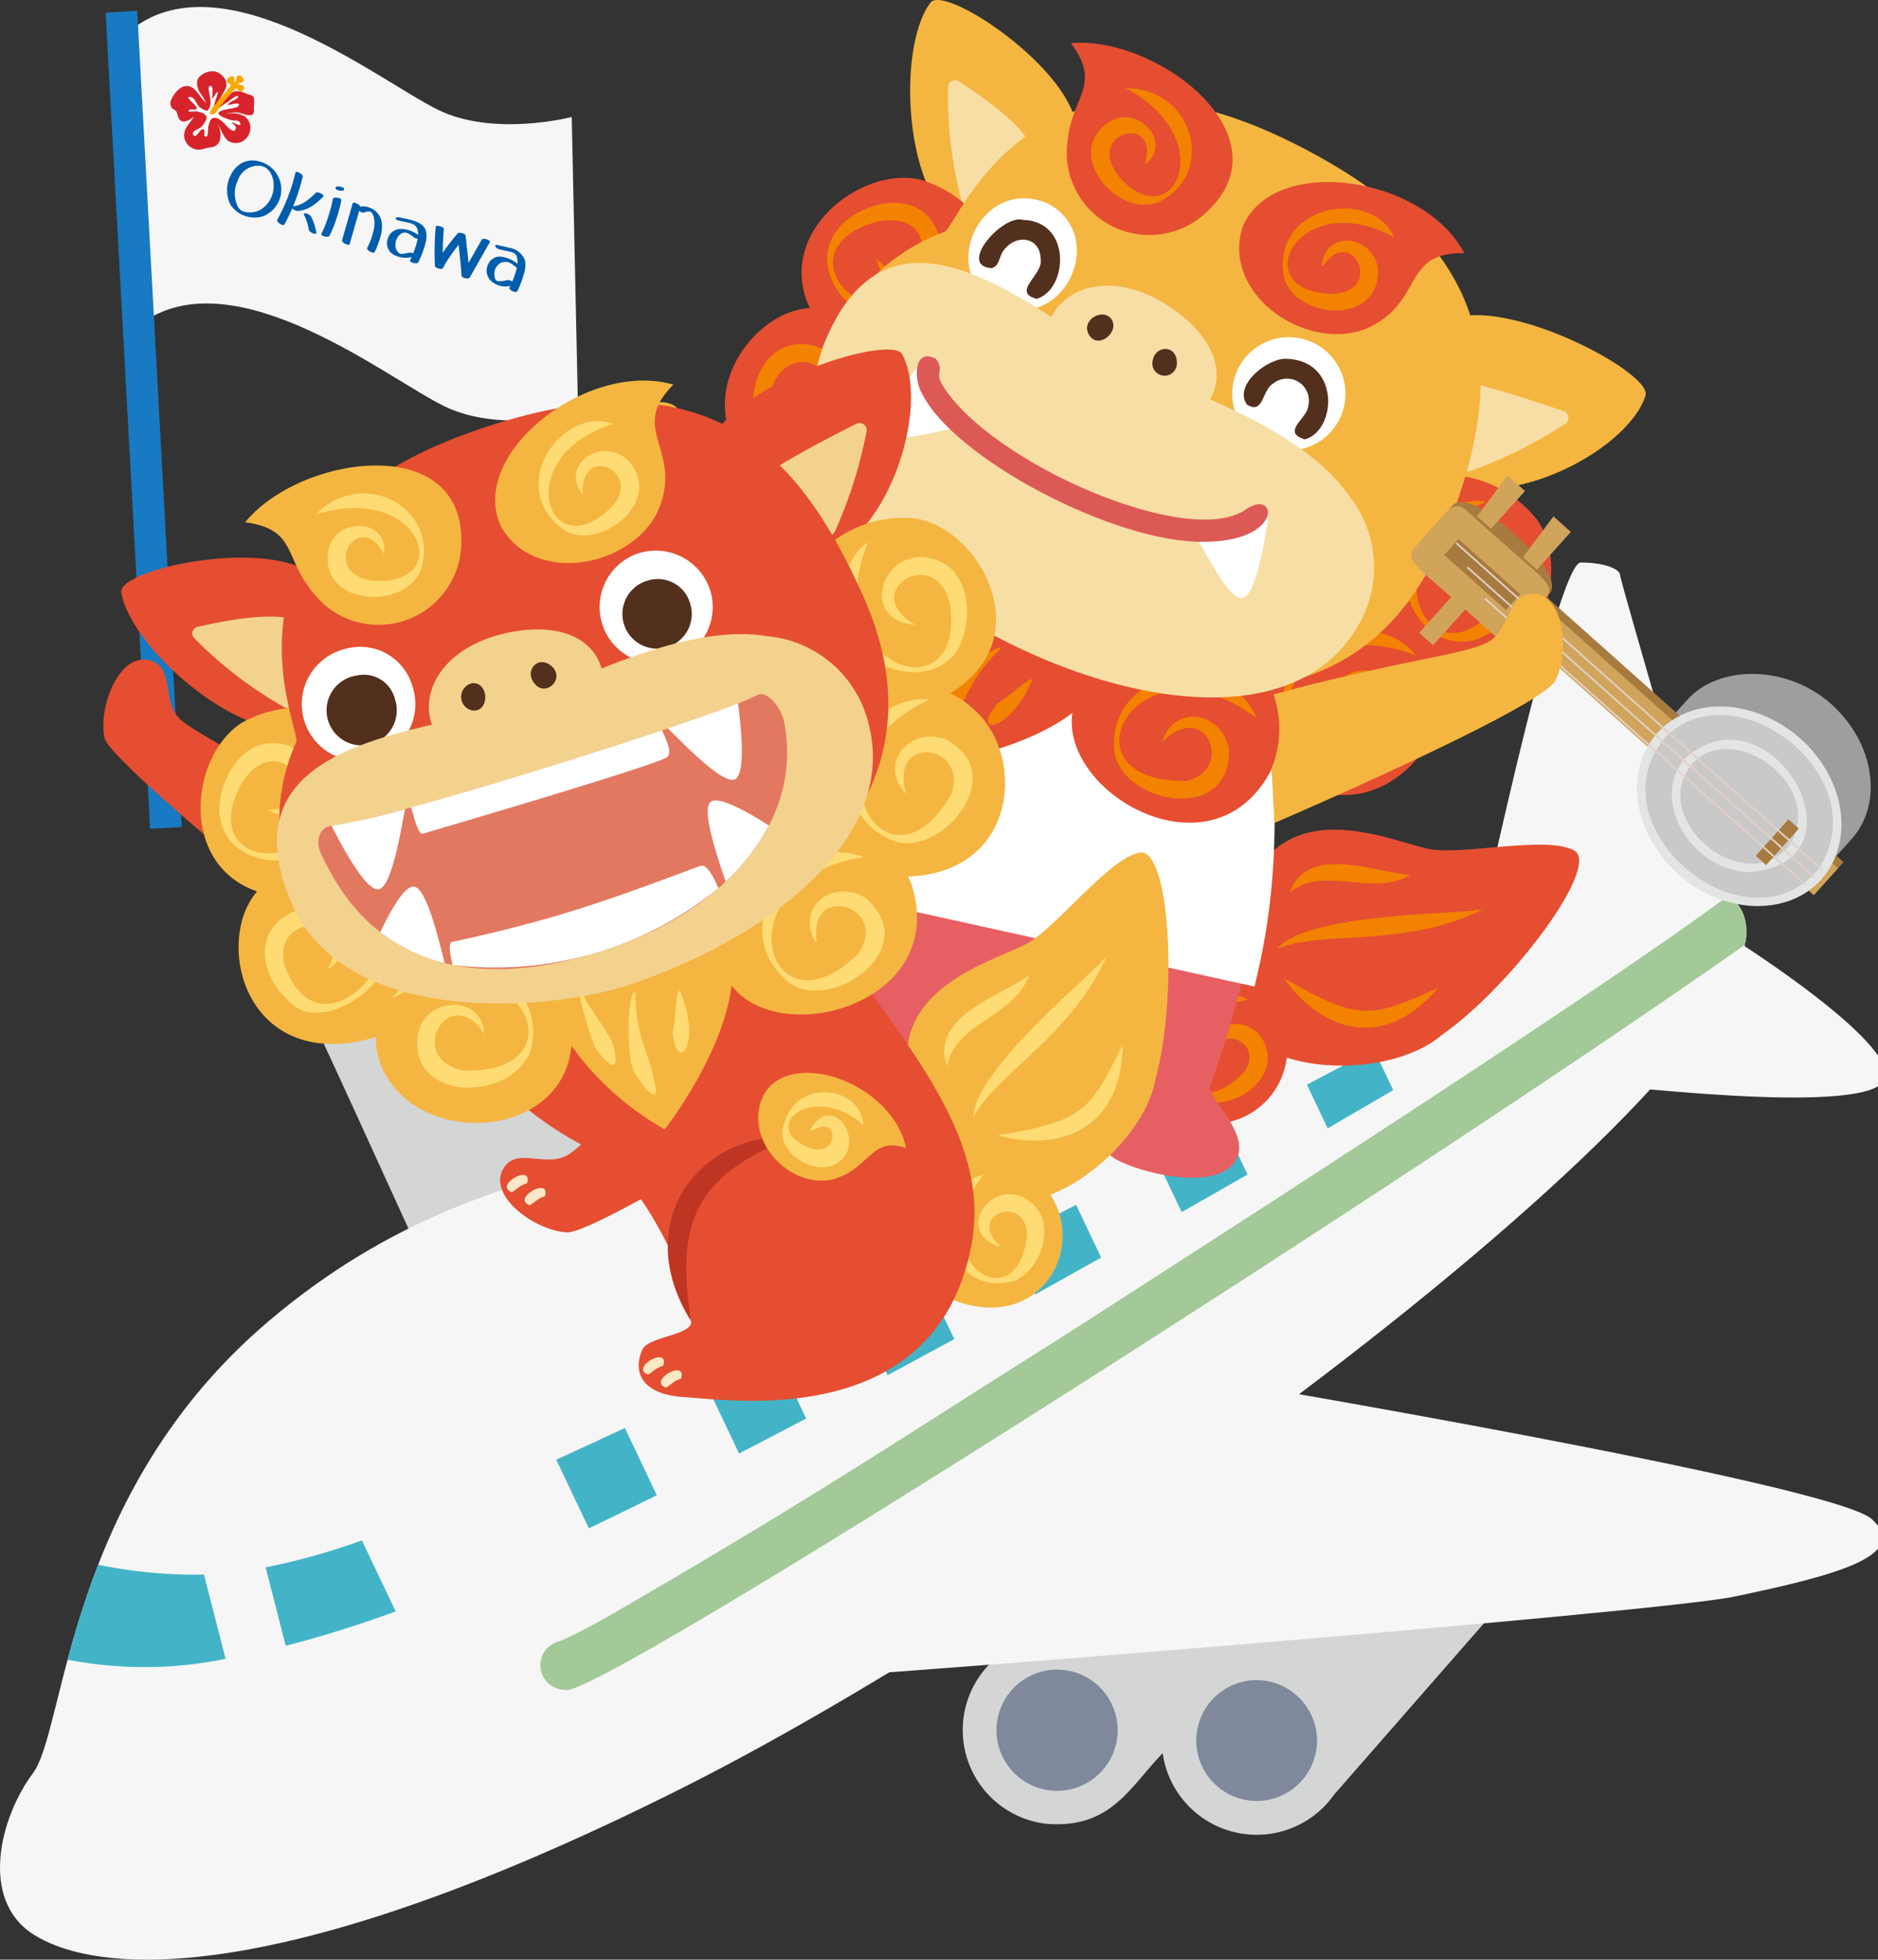 <svg id="装飾_飛行機" xmlns="http://www.w3.org/2000/svg" xmlns:xlink="http://www.w3.org/1999/xlink" width="93" height="97" viewBox="0 0 93 97">
  <rect x="0" y="0" width="93" height="97" fill="#333333" stroke="none"/>
  <defs>
    <clipPath id="clip-path">
      <rect id="長方形_6" data-name="長方形 6" width="93" height="97" transform="translate(0 0.001)" fill="none"/>
    </clipPath>
  </defs>
  <g id="グループ_6" data-name="グループ 6" transform="translate(0 -0.001)" clip-path="url(#clip-path)">
    <path id="パス_196" data-name="パス 196" d="M387.821,1277.078c-1.462-1.668-12.952-27.752-14.453-30.525-2-3.693-3.009-6.883-.842-6.756s21.973,15.823,21.973,15.823Z" transform="translate(-358.606 -1197.527)" fill="#d4d5d5"/>
    <path id="パス_197" data-name="パス 197" d="M1405.409,2125.419l-7.844,8.523a4.672,4.672,0,0,0-.164,9.291c3.211.281,4.135-1.764,5.8-3.49a4.7,4.7,0,0,0,7.833,2.8,4.944,4.944,0,0,0,.658-.751l9.5-10.855Z" transform="translate(-1345.625 -2052.961)" fill="#d4d5d5"/>
    <path id="パス_198" data-name="パス 198" d="M1448.209,2427.242a3,3,0,1,1-3-2.99,3,3,0,0,1,3,2.99m6.874-2.47a2.99,2.99,0,1,0,3,2.99,3,3,0,0,0-3-2.99" transform="translate(-1392.862 -2341.607)" fill="#7f899b"/>
    <path id="パス_199" data-name="パス 199" d="M2260.052,1361.96s8.865,5.576,7.451,7.161-13.35.15-15.825-.115,8.375-7.047,8.375-7.047" transform="translate(-2174.28 -1315.529)" fill="#f6f6f6"/>
    <path id="パス_200" data-name="パス 200" d="M85.914,1288.485c-2.708-2.805-15.888,3.512-31.735,8.128-16.579,4.829-28.971,2.574-40.877,12.675-10.056,8.531-10.024,20.168-11.67,22.373s-2.648,6.253,0,7.968,11.008,3.368,32.087-7.2,57.734-38.2,52.194-43.94" transform="translate(0 -1243.89)" fill="#f6f6f6"/>
    <path id="パス_201" data-name="パス 201" d="M125.429,1542.357l1.581,3.327q-1.72.854-3.365,1.64l-1.616-3.4c1.1-.5,2.237-1.022,3.4-1.566m-20.842,7.257a23.926,23.926,0,0,1-5.24-.488,45.166,45.166,0,0,0-1.515,4.7,19.928,19.928,0,0,0,7.824-.043Zm44.43-15.688-1.242-2.614q-1.631.837-3.335,1.7l1.3,2.737q1.672-.928,3.276-1.828m-36.609,14a33.04,33.04,0,0,1-4.768,1.335l.995,3.881c1.995-.507,3.873-1.126,5.446-1.7Zm22-6.033-1.484-3.123q-1.7.829-3.369,1.632l1.53,3.221q1.649-.849,3.322-1.73m24.8-16.525,1.026,2.16c1.292-.749,2.389-1.389,3.246-1.89l-.961-2.023c-.886.471-2,1.064-3.312,1.753m-20.763,14.378q1.657-.891,3.3-1.787l-1.369-2.882q-1.664.837-3.349,1.674Zm16.717-12.256c-1.05.548-2.161,1.126-3.323,1.729l1.167,2.457c1.141-.649,2.232-1.271,3.26-1.861Z" transform="translate(-94.485 -1471.673)" fill="#43b4c7"/>
    <path id="パス_202" data-name="パス 202" d="M840.9,1300.467c-5.638,4.211-22.008,14.8-33.445,22.131-7.3,4.578-11.736,7.606-22.216,13.653-1.059.585-1.652.877-1.986,1.022a3.071,3.071,0,0,1-.291.113,1.372,1.372,0,0,0-.646.433,1.222,1.222,0,0,0,.969,1.96c1.141.781,43.4-26.263,58.427-36.878a2.306,2.306,0,0,0-.49-2.173,1.762,1.762,0,0,0-.322-.261" transform="translate(-755.309 -1256.133)" fill="#a2c997"/>
    <path id="パス_203" data-name="パス 203" d="M1076.249,2016.052c2.777,0,45.2-3.4,49.053-4.208,5.131-1.069,8.73-2.056,6.828-3.829s-33-6.988-33-6.988Z" transform="translate(-1039.425 -1932.811)" fill="#f6f6f6"/>
    <path id="パス_204" data-name="パス 204" d="M2127.683,837.031s4.244-20.26,5.481-20.26,1.945.352,1.945.617,4.469,15.534,4.469,15.534Z" transform="translate(-2054.883 -788.926)" fill="#f6f6f6"/>
    <path id="パス_205" data-name="パス 205" d="M906.523,586.924c1.11.866,5.848,2.573,11.648,5.623l-2.774,6.967s-12.236-10.013-12.628-11.526.481-4.145,1.922-3.966.723,2.035,1.833,2.9" transform="translate(-871.788 -564.105)" fill="#f4b641"/>
    <path id="パス_206" data-name="パス 206" d="M1669.718,1205.674c-1.37-.75-5.607.27-7.221-.077-2.355-.505-8.825-3.662-9.752,5.3-.1.31-4.581,5.42-4.581,5.42,2.038,4.609,6.9,3.077,7.329-.385,2.521.809,5.974.35,7.687-1.127,3.416-2.382,7.908-8.379,6.538-9.129" transform="translate(-1591.771 -1163.58)" fill="#e54e31"/>
    <path id="パス_207" data-name="パス 207" d="M1702.463,1256.126c.867-2.48,4.331-.979,5.984-.888-1.868,1.131-4.356-.528-5.984.888m9.626.794c-.664.281-8.649.117-10.247,1.972,2.263-.94,6.339-.005,10.247-1.972m-2.268,3.912c-3.313,1.474-3.85,1.7-7.63-.478,1.911,2.708,5.01,3.584,7.63.478m-11.891,5.481c1.413.744,3.9-.74,3.389-2.465-.515-2.044-3.729-1.351-2.671.678.066.154.121.062.125.042-.283-2.053,2.466-1.251,1.5.358-3.165,3.454-5.169-2.311.141-3.527-2.591-1.2-5.475,2.975-2.48,4.915" transform="translate(-1638.604 -1211.931)" fill="#f38200"/>
    <path id="パス_208" data-name="パス 208" d="M1168.17,771.3c-6.838,3.512-6.213,26.052-6.74,27.487-.265.759-1.749,1.486-.745,2.474s5.241-.094,5.9-.732c1.441-1.452,1.552-4.862,4.384-4.391,4.349.723,3.26,4.7,4.665,6.058.677.68,5.718,2.153,6.339-.089.258-1.069-1.033-2.329-1.351-3.013-.088-.284-.131-.07.053-.627,3.541-10.01,2.566-16.128,2.818-21.538L1168.17,771.3" transform="translate(-1120.639 -745.004)" fill="#e65f63"/>
    <path id="パス_209" data-name="パス 209" d="M1222.3,776.925l-15.323-5.628c-4.007,2.178-5.973,10.634-6.455,17.9l21.045,4.641c1.836-7.337.532-12.428.734-16.909" transform="translate(-1159.444 -745.003)" fill="#fff"/>
    <path id="パス_210" data-name="パス 210" d="M1318.239.127c-1.752,2.274-1.358,10.5,2.238,11.619l4.981-4.853c.527-3.008-6.474-7.733-7.219-6.766" transform="translate(-1272.159 0.001)" fill="#f4b641"/>
    <path id="パス_211" data-name="パス 211" d="M1372.357,116.776a.334.334,0,0,1,.514-.279c1.248.8,4.326,2.914,3.538,3.969-.858,1.207-3.076,2.872-3.41,1.874a19.932,19.932,0,0,1-.643-5.565" transform="translate(-1325.401 -112.474)" fill="#f7dea4"/>
    <path id="パス_212" data-name="パス 212" d="M2085.9,461.592c-.884,2.851-7.488,6.146-10.479,3.854l.142-7.178c2.2-2.288,10.712,2.113,10.337,3.325" transform="translate(-2004.412 -442.018)" fill="#f4b641"/>
    <path id="パス_213" data-name="パス 213" d="M2051.292,547.8a.351.351,0,0,0-.073-.629c-1.67-.581-5.953-2-7.116-1.722-1.444.346,1.505,4.992,2.514,4.681a22.38,22.38,0,0,0,4.676-2.33" transform="translate(-1973.786 -526.817)" fill="#f7dea4"/>
    <path id="パス_214" data-name="パス 214" d="M1089.227,275.2a5.843,5.843,0,0,0-4.833-2.175l-21.809-10.956a5.821,5.821,0,0,0-3.834-3.65c-2.971-.715-7.249,2.64-5.5,6.346a3.822,3.822,0,0,0-1.536.462c-2.756,1.511-4.418,5.994.356,8.72l.072.039a4.838,4.838,0,0,0-.784,1.082c-1.9,4.128,3.551,9.146,7.229,6.148a14.361,14.361,0,0,0,.232,6.187s4.657-.486,7.438-2.593c-.595,4,6.955,8.322,9.829,2.851.053-.119.1-.238.142-.357,3.706,3.537,7.781.412,8.189-2.656a4.886,4.886,0,0,0-.2-2.17,6.235,6.235,0,0,0,1.007.172c4.228.375,5.812-4.94,4.01-7.451" transform="translate(-1013.15 -249.519)" fill="#e54e31"/>
    <path id="パス_215" data-name="パス 215" d="M1092.46,307.884c4.38-.492,6.24,4.785,2.921,6.7-2.607,1.163-6.169-2.68-3.244-4.607,1.54-.921,3.577.952,2.216,2.394.682-3.083-3.634-1.966-2.032.53,4.145,4.516,6.989-2.969.139-5.013m1.422-2.18c-1.019,1.262-5.843,1.087-3.962-2.793,1.509-2.321,4.36.877,1.333,1.679,2.1.555,2.777-2.505.714-3.263-1.7-.554-3.034.686-3.166,2.551-.833,4.027,9.881,4.445,5.6-3-.395-.1,1.226,2.826-.521,4.829m1.126-10.586c3.539-.634,2.177,4.34-.081,1.858.388,2.356,4.135.9,2.909-1.556-.8-1.554-2.559-1.435-3.9-.708-4.4,2.585,2.149,8.841,5.609,3.3-5.176,4.047-9.642-1.6-4.539-2.895m3.3,23.6c-.272.279-.639,2.617.1,1.463,1.048-1.327.831-2.093,2.653-3.922-.18-.329-2.358,1.664-2.754,2.459m2.619.244c-1.426,1.625.575,1.537,1.7-1.149-.044-.246-1.238.919-1.7,1.149m-3.219-2.254c-.242,1.156-.124,2.012.745.519.342-.939.4-1.98.77-2.864-.135-.361-1.3,1.886-1.516,2.345m8.994,4.725c.443,2.509,5.727,3.535,5.667-.135-.294-1.932-2.75-2.319-3.3-.416,2.133-2.165,3.643,1.384,1.167,1.942-6.484.044-2.391-7.552,3.5-3.118-1.306-3.278-7.462-2.667-7.039,1.727m8.657-1.2c1.139,2.284,6.494,1.782,5.4-1.721-.828-1.771-3.294-1.452-3.284.527,1.466-2.725,3.947.414,1.573,1.581-6.156,1.67-4.227-6.6,2.576-4.02-2.181-2.78-7.915-.461-6.265,3.633m5.734-7.563c-.029,2.144,2.074,4.161,4.17,2.837,1.4-.79,2.414-2.563,1.289-3.95-1.4-1.818-4.441-.063-2.809,1.9.147.189.151.007.1-.074-.993-2.963,3.905-2,1.727.889-3.509,4.005-6.476-2.916-.451-5.265-1.783-.434-4.121,1.676-4.021,3.665" transform="translate(-1051.502 -284.167)" fill="#f38200"/>
    <path id="パス_216" data-name="パス 216" d="M1221.689,167.771c2.759-6.941,3.648-13.965-7.84-19.54-12.713-6.17-16.312,4.36-16.953,4.562a9.665,9.665,0,0,0-5.519,5.155c-2.4,4.827,4.506,12.147,8.462,14.239,10.513,5.436,18.529,3.942,21.85-4.416" transform="translate(-1150.135 -141.307)" fill="#f4b641"/>
    <path id="パス_217" data-name="パス 217" d="M1405.542,288.259c-3.282-1.5-5.6,3.263-2.618,4.957,3.282,1.5,5.6-3.262,2.618-4.957m13.183,6.911a2.8,2.8,0,1,0-2.618,4.958,2.8,2.8,0,1,0,2.618-4.958" transform="translate(-1353.591 -278.154)" fill="#fff"/>
    <path id="パス_218" data-name="パス 218" d="M1419.7,322.562c-1.267-.344.338-1.186.2-1.956,0-1.058-1.119-1.274-1.746-.545-.337.314-.236.858-.681.982-1.718-.11.557-2.685,1.549-2.388,2.436.066,2.227,3.452.681,3.907m12.476,2.98c-.858-.171-2.794,1.249-2.056,2.259.821.5.734-.71,1.275-1.034a1.088,1.088,0,0,1,1.754,1.1c-.029.6-1.37,1.289-.169,1.653,1.575-.446,1.745-3.821-.8-3.982" transform="translate(-1368.366 -307.769)" fill="#532f1e"/>
    <path id="パス_219" data-name="パス 219" d="M1550.824,70.491a4.1,4.1,0,0,1-6.848-2.744c-.079-3.045,1.912-3.379.2-5.689,4.319-.371,10.87,4.674,6.644,8.433m1.842.724c-1,3.305,3.191,6.169,6.163,4.969,2.882-1.3,1.683-3.773,4.834-3.731-2.044-3.879-9.55-4.92-11-1.239" transform="translate(-1491.146 -59.923)" fill="#e54e31"/>
    <path id="パス_220" data-name="パス 220" d="M1580.834,128.064c3.385-.025,4.569,4.3,1.561,5.673-2.06.685-4.576-2.418-2.481-3.926,1.434-1.087,3.364.942,1.869,2.037.814-2.531-2.936-1.671-1.351.5,2.711,3.25,5.207-1.748.4-4.287m7.845,9.367c.468,1.919,4.409,2.478,4.659-.107.134-1.742-2.415-2.5-2.774-.593-.054.167.047.129.066.117,1.4-2.074,3.084,1.307.436,1.4-4.361-.1-1.689-5.386,3.083-2.8-1.14-2.506-6.112-1.639-5.469,1.984" transform="translate(-1525.096 -123.698)" fill="#f38200"/>
    <path id="パス_221" data-name="パス 221" d="M1193.89,386.517c-4.125-2.3-11.107-8.92-14.462-.87-2.579,6.189,4.99,12.777,8.662,14.719,6.6,3.412,14.605,4.512,17.652-.509a5.675,5.675,0,0,0-.389-6.583c-2.548-3.675-9.217-5.5-11.463-6.756" transform="translate(-1138.566 -368.755)" fill="#f7dea4"/>
    <path id="パス_222" data-name="パス 222" d="M1520.252,415.5c2.624,1.466,3.677,3.66,2.289,5.327-1.406,1.7-3.882.385-5.13-.252s-3.144-2.179-2.577-3.884c.554-1.681,2.771-2.613,5.418-1.192" transform="translate(-1462.904 -400.661)" fill="#f7dea4"/>
    <path id="パス_223" data-name="パス 223" d="M1573.459,457.761c-.448-.673.489-1.322,1-.91.628.6-.505,1.647-1,.91m4.326,1.448c.083-1.067-1.223-1.017-1.21-.015a.608.608,0,0,0,1.21.015" transform="translate(-1519.508 -441.152)" fill="#532f1e"/>
    <path id="パス_224" data-name="パス 224" d="M1289.892,532.828c-.879,4.873-1.443,3.922-3.654-.063-.372-.444,1.095-.349,3.586-.732.319.03.083.5.067.794m-17.465-7.88c-3.094,3.856-2.011,3.656,2.458,2.693.58-.013-.457-1.051-1.807-3.172-.226-.222-.437.267-.651.479" transform="translate(-1227.19 -506.534)" fill="#fff"/>
    <path id="パス_225" data-name="パス 225" d="M1341.152,526.57c-4.4.057-12.394-4.141-13.953-7.374-.365-.593-.429-2.257.692-1.691.491.606-.092.634.36,1.341,2.35,3.815,12.3,8.181,15.071,6.077,1.512-.958,1.783,1.655-2.17,1.647" transform="translate(-1281.559 -499.751)" fill="#dd5956"/>
    <path id="パス_226" data-name="パス 226" d="M2394.36,979.8l-1.691,1.881c1.587-1.765,4.981-1.728,7.135.194s2.59,4.935,1,6.7l1.691-1.881c1.587-1.765,1.139-4.766-1.014-6.688s-5.537-1.971-7.123-.206" transform="translate(-2310.803 -945.16)" fill="#9e9e9f"/>
    <path id="パス_227" data-name="パス 227" d="M2079.211,746.747,2064.5,733.622l.146-.162s.835-.667-1.778-3-3.056-1.316-3.056-1.316l-1.472,1.638,19.4,17.6Z" transform="translate(-1987.916 -704.075)" fill="#a77b3f"/>
    <path id="パス_228" data-name="パス 228" d="M2055.612,696.305l.691.616-1.68,1.869-.691-.617Zm3.462-1.873.691.617,1.68-1.869-.862-.77Zm-2.271-2.026.691.616,1.68-1.869-.863-.77Z" transform="translate(-1983.655 -666.849)" fill="#d1a45b"/>
    <path id="パス_229" data-name="パス 229" d="M2063.7,752.825,2049,739.708c.943-1,.4-.82-3.775-4.661-.615-.411-.843.124-1.429.742-1.838,2.2-2.169.87,2.942,5.571.469.313.713.077,1.062-.326l14.7,13.122Z" transform="translate(-1972.679 -709.848)" fill="#d1a45b"/>
    <path id="パス_266" data-name="パス 266" d="M0,0,1.058,0l.007,4.1L.007,4.1Z" transform="matrix(0.667, -0.745, 0.745, 0.667, 71.518, 27.47)" fill="#a77b3f"/>
    <path id="パス_230" data-name="パス 230" d="M2376.6,1033.366c1.587-1.765,4.618-1.638,6.772.283s2.613,4.91,1.025,6.675-4.619,1.638-6.772-.283-2.612-4.91-1.025-6.675" transform="translate(-2294.37 -996.935)" fill="#c9c9c9"/>
    <path id="パス_231" data-name="パス 231" d="M2375.117,1035.651c-4.457-.021-7.742-5.4-4.994-8.566,2.222-2.428,6.442-1.278,8.258,1.657,1.975,3.134.441,6.873-3.264,6.909m-4.669-8.276c-3.523,4.43,4.092,10.684,7.644,6.461C2381.15,1029.282,2373.9,1023.716,2370.448,1027.375Z" transform="translate(-2288.056 -990.799)" fill="#e3e4e4"/>
    <path id="パス_232" data-name="パス 232" d="M2423.465,1080.671c-2.886,0-5.11-3.516-3.276-5.649,4.209-3.684,9.259,5.019,3.276,5.649m-2.951-5.359c-2.181,2.752,2.5,6.635,4.757,4.128C2427.322,1076.578,2422.669,1073.008,2420.513,1075.312Z" transform="translate(-2336.735 -1037.498)" fill="#e3e4e4"/>
    <path id="パス_267" data-name="パス 267" d="M0,0,2.425,0V.691L0,.687Z" transform="translate(86.947 42.363) rotate(-48.166)" fill="#a77b3f"/>
    <path id="パス_233" data-name="パス 233" d="M2124.464,804.067l-17.207-15.356.058-.065L2124.522,804Zm.412-.458-18.111-16.163-.058.065,18.111,16.163Zm-.769.79-15.916-14.2-.058.065,15.917,14.2Z" transform="translate(-2034.624 -760.601)" fill="#e3d0c7"/>
    <path id="パス_234" data-name="パス 234" d="M1853.445,862.077c-1.445-.136-1.149,1.83-2.421,2.435-1.253.6-4.4.887-10.532,2.54a5.278,5.278,0,0,1-.1,3.688l.147,2.677s13.2-5.662,13.913-7.053.433-4.15-1.012-4.287" transform="translate(-1777.426 -832.681)" fill="#f4b641"/>
    <path id="パス_235" data-name="パス 235" d="M220.988,15.631s-3.825,1-6.608-.349S204.129,7.959,199.5,11.074l.318,14.675c4.627-3.116,12.095,2.864,14.878,4.208s6.608.349,6.608.349Z" transform="translate(-192.676 -9.839)" fill="#f6f6f6"/>
    <rect id="長方形_5" data-name="長方形 5" width="1.568" height="40.458" transform="translate(5.23 0.626) rotate(-3.125)" fill="#177ac2"/>
    <path id="パス_236" data-name="パス 236" d="M250.791,104.839c-.049-.172-.236-.161-.372-.218a1.191,1.191,0,0,0-.485-.127c-.212-.012-.374.2-.532.34s-.223.317-.368.437c-.222.186-.038-.247.006-.311a6.365,6.365,0,0,0,.321-.552c.2-.368-.1-.766-.473-.882-.3-.094-.865.145-.917.474a.893.893,0,0,0,.108.505,3.616,3.616,0,0,0,.21.314,1.8,1.8,0,0,0,.134.256c-.007-.018,0-.006,0,0-.307-.229-.5-.8-.923-.837-.352-.031-.671.356-.795.645a.409.409,0,0,0,.028.454c.06.059.15.078.2.146a.817.817,0,0,1,.083.24c.15.462.508.236.787.046-.2.352-.534.568-.466,1.022a.739.739,0,0,0,.852.585,2.588,2.588,0,0,1,.506-.11.48.48,0,0,0,.394-.322,1.04,1.04,0,0,0-.137-.872c.209.273.293.669.558.882a.7.7,0,0,0,.949-.2.716.716,0,0,0-.13-1.013,1.3,1.3,0,0,0-1.011-.1,1.5,1.5,0,0,1,.752-.08,1.905,1.905,0,0,0,.533.125c.214-.017.191-.214.178-.378a2.315,2.315,0,0,0,.009-.465" transform="translate(-238.21 -99.978)" fill="#d7242b"/>
    <path id="パス_237" data-name="パス 237" d="M275.069,126.45c-.085-.059-.228-.037-.327-.053s-.839-.246-.669-.4c.231-.214.96-.155.993-.36.02-.175-.457.009-.547,0-.007-.162.587-.312.5-.43-.07-.1-.454.241-.528.288a3.212,3.212,0,0,0-.628.488c-.034,0-.009-.009-.009-.01-.209-.066.2-.855.156-.992-.1.05-.186.263-.252.336-.063-.049.1-.675-.12-.624-.249.06.228.777-.107,1.2-.064.081-.355-.1-.421-.159-.174-.152-.216-.5-.492-.5s.417.43.348.586c-.033.076-.237.012-.312.037-.174.057-.082.122.07.107a.875.875,0,0,1,.675.156c.155.144-.031.41-.192.587-.128.14-.588.227-.374.441.122.121.292-.306.422-.311.2-.008,0,.3.156.36s.1-.395.141-.526c.053-.16.082-.371.268-.4.144-.026.284.066.456.213.081.069.469.575.6.383s-.158-.331-.191-.358c.189-.018.193.068.346.105.129.032.134-.084.038-.151" transform="translate(-263.23 -120.436)" fill="#fffffe"/>
    <path id="パス_238" data-name="パス 238" d="M304.269,111.409c-.042.066-.175.176-.279.121s-.012-.2.016-.241c.2-.287.919-1.039.967-1.189.027-.087-.2-.064-.2-.238,0-.1.26-.293.356-.167.038.05-.007.279.052.246s.041-.186.1-.275c.118-.174.471.153.276.275-.077.048-.225.029-.25.1.081.042.241.027.29.087.1.116-.058.32-.153.288-.063-.021-.171-.152-.219-.162a7.97,7.97,0,0,0-.96,1.154" transform="translate(-293.543 -105.878)" fill="#f8a900"/>
    <path id="パス_239" data-name="パス 239" d="M330.613,233.246c.03.083-.063.082-.122.066a1.055,1.055,0,0,0-1.215.7,1.46,1.46,0,0,0,.014,1.324.563.563,0,0,0,.166.175.143.143,0,0,0,.035.019l.053.021a1.541,1.541,0,0,0,.16.036,1.084,1.084,0,0,0,.7-.124,1.381,1.381,0,0,0,.646-1.16,1.242,1.242,0,0,0-.153-.652.8.8,0,0,0-.191-.227.6.6,0,0,0-.221-.111c-.076-.023-.21-.08-.24-.163s.063-.083.121-.066a1.427,1.427,0,0,1,.175,2.7,1.433,1.433,0,0,1-1.634-.57,1.617,1.617,0,0,1,.054-1.529,1.308,1.308,0,0,1,.549-.55,1.2,1.2,0,0,1,.856-.051c.076.021.211.081.24.163m1.521.387a9.2,9.2,0,0,1-.9,2.331c-.061.11.3.335.35.236a9.363,9.363,0,0,0,.911-2.377c.026-.11-.332-.322-.362-.191m1.019.987a3.743,3.743,0,0,1-.535.455,1.425,1.425,0,0,1-.625.227c-.095.012-.014.109.023.136a.414.414,0,0,0,.277.088,1.592,1.592,0,0,0,.669-.24,3.672,3.672,0,0,0,.546-.462c.059-.057-.049-.129-.094-.154a.471.471,0,0,0-.153-.057c-.03,0-.085-.016-.109.007m-.59,1.1a2.981,2.981,0,0,1,.152.378l.007.023c0-.011,0,0,0,.006l.013.045q.013.047.025.094c.015.061.027.123.035.186a.173.173,0,0,0,.06.091.466.466,0,0,0,.138.087c.031.012.191.065.18-.018a2.683,2.683,0,0,0-.252-.788.287.287,0,0,0-.091-.1.466.466,0,0,0-.146-.072c-.049-.013-.164-.023-.123.064m1.567-1.351-.009.031a.04.04,0,0,0,.012.035.093.093,0,0,0,.038.034.263.263,0,0,0,.064.029.365.365,0,0,0,.079.022l.056.007a.365.365,0,0,0,.1,0l.036-.011a.055.055,0,0,0,.036-.037l.009-.031a.039.039,0,0,0-.012-.035.092.092,0,0,0-.038-.034.266.266,0,0,0-.064-.029.367.367,0,0,0-.079-.022l-.056-.007a.364.364,0,0,0-.1,0l-.036.011a.055.055,0,0,0-.036.037m-.138.567a6.707,6.707,0,0,1-.23.879,5.666,5.666,0,0,1-.336.848c-.037.072.079.11.132.123s.231.046.266-.022a5.88,5.88,0,0,0,.349-.863,6.762,6.762,0,0,0,.239-.906c.021-.114-.4-.18-.418-.059m.978.215-.523,1.823c-.037.128.345.3.373.2l.523-1.823c.037-.128-.345-.3-.373-.2m.577.454c.024-.01.047-.018.072-.026.007,0,.041-.01.018-.005l.042-.008c.025,0,.05-.005.076-.006h.033c-.042,0,.009,0,.02,0l.038.006c.027,0-.039-.013,0,0a.134.134,0,0,0,.032.01c-.013,0-.038-.016,0,0s-.038-.018-.007,0l.017.01c.028.017-.023-.014-.022-.014s.028.021.032.024c-.034-.024-.019-.014,0,.005s-.019-.027.006.006l.027.034c.007.009.023.035.008.011.01.016.019.033.028.051a.675.675,0,0,1,.062.179,1.484,1.484,0,0,1-.011.564,3.637,3.637,0,0,1-.329.913c-.055.112.315.315.365.212a3.843,3.843,0,0,0,.33-.918,1.5,1.5,0,0,0,.013-.633.949.949,0,0,0-.747-.7.756.756,0,0,0-.439.043c-.078.033.047.143.075.164.06.045.175.113.254.08m2.78,1.2a1.488,1.488,0,0,0-.936-.385.689.689,0,0,0-.559.254.74.74,0,0,0-.151.508.637.637,0,0,0,.289.492,1.245,1.245,0,0,0,.937.134c.05-.011.1-.024.148-.038.092-.027-.007-.11-.047-.13a.418.418,0,0,0-.288-.037l-.057.016c-.033.009.032-.007,0,0l-.027.006c-.035.008-.069.014-.1.019l-.049.006-.024,0c-.032,0,.045,0,.013,0s-.06,0-.09,0c-.055,0,.045,0,0,0l-.034,0-.02,0c-.032,0,.061.012.03.005l-.043-.01c-.042-.01.059.02.019.006l-.033-.012c-.037-.013.054.026.01,0l-.03-.015c-.032-.016.043.028.006,0l-.026-.018-.021-.016c-.013-.01-.01-.019.012.011a.152.152,0,0,0-.015-.014.5.5,0,0,1-.04-.043l-.017-.022-.009-.012c-.017-.022.011.02,0,0a.662.662,0,0,1-.08-.219c0-.01,0-.02,0-.03s0,.022,0,0,0-.01,0-.015c0-.02,0-.041,0-.061a.726.726,0,0,1,.014-.122.846.846,0,0,1,.086-.223c.009-.017-.013.018,0,0l.008-.013.018-.025c.012-.016.025-.032.039-.047a.582.582,0,0,1,.091-.081l.021-.014.013-.008c.017-.011,0,0-.008,0,.006-.011.044-.022.056-.027s.04-.015.06-.021c.039-.012-.031.005,0,0l.033-.006.039,0c.027,0-.049,0-.022,0h.059c.03,0-.056-.005-.027,0l.025,0c.022,0,.072.015-.011,0l.046.01.02.005c.032.008-.064-.02-.02-.006l.041.014.021.008c.042.016-.041-.019-.012-.005l.05.024.044.023a.1.1,0,0,0,.022.013l-.016-.009.015.009a1.8,1.8,0,0,1,.212.156.37.37,0,0,0,.14.058.388.388,0,0,0,.151.01c.026-.005.067-.012.074-.044s-.027-.056-.046-.072m-1.029-.779c.148.036.3.064.445.1l.047.011c.059.015-.038-.012.008,0l.1.033c.026.009.04.017,0,0l.045.019.043.021c.01,0,.027.017-.012-.007l.026.016.034.023.016.012c.027.02-.017-.016,0,0a.675.675,0,0,1,.065.068c.015.018.006.006.013.017s.014.023.021.036a.542.542,0,0,1,.039.1,1.048,1.048,0,0,1-.009.52,4.7,4.7,0,0,1-.367,1c-.041.089.356.209.413.087a4.888,4.888,0,0,0,.359-.962,1.219,1.219,0,0,0,.018-.583c-.09-.336-.445-.472-.749-.552-.174-.046-.352-.077-.526-.12-.05-.012-.205-.035-.224.039s.15.116.189.126m5.928,2.206a1.556,1.556,0,0,0-.946-.436.639.639,0,0,0-.513.246.75.75,0,0,0-.153.506.725.725,0,0,0,.328.541,1.043,1.043,0,0,0,.448.178,1.225,1.225,0,0,0,.429-.024c.047-.011.094-.022.14-.036.03-.009.023-.047.015-.067a.275.275,0,0,0-.089-.1.323.323,0,0,0-.254-.081l-.057.016-.028.007-.008,0c-.034.007-.069.014-.1.019a1.116,1.116,0,0,1-.186.012.083.083,0,0,0-.021,0c.023-.008.031,0,.009,0l-.04,0-.039-.006c-.017,0-.062-.018,0,0l-.068-.021c.069.019.035.014.016.006s-.063-.039.01.007l-.028-.016c-.035-.02.055.04.016.011l-.021-.016c-.022-.016.043.039.023.02l-.015-.014-.021-.021c.048.043.019.022.007.007l-.015-.019c-.01-.014-.025-.049,0,0a1.091,1.091,0,0,1-.05-.106l0-.014c-.008-.022,0,.009,0,.009a.15.15,0,0,1-.006-.024.6.6,0,0,1-.011-.063.66.66,0,0,1,0-.119c0-.018,0-.037.005-.055s0-.02,0-.03,0-.01,0-.015-.006.022,0,0a.75.75,0,0,1,.094-.224.652.652,0,0,1,.073-.094c.013-.014.028-.027.042-.04-.023.021,0,0,.009-.007l.025-.018a.553.553,0,0,1,.169-.079l.016,0c.02-.006-.028,0-.007,0l.033-.006a.61.61,0,0,1,.08-.006c.012,0,.024,0,.036,0-.051,0,0,0,.012,0l.044.007c.009,0,.06.013.023,0s.015,0,.025.007l.047.016c.031.01-.05-.021-.02-.008l.028.012.042.019.022.011c-.071-.032-.03-.016-.014-.007l.052.03c.017.01.072.049.006,0l.054.038.055.042.024.019c.041.033-.026-.022,0,0a.4.4,0,0,0,.264.121c.091-.009.034-.1-.006-.138m-.937-.779c.146.036.293.063.439.1l.053.013c.048.012-.021-.007.008,0s.066.019.1.031l.047.017c.026.008-.052-.025-.017-.006l.02.009c.013.006.025.013.038.018-.066-.025-.015-.006,0,0,.043.023-.023-.021,0,0s.024.019.036.028c-.013-.01-.014-.016.007.007.007.007.04.048.016.016a.51.51,0,0,1,.044.069.27.27,0,0,1,.032.079,1.068,1.068,0,0,1-.008.518,4.746,4.746,0,0,1-.365.991c-.05.108.333.286.384.177a4.852,4.852,0,0,0,.361-.972,1.207,1.207,0,0,0,.019-.579,1,1,0,0,0-.773-.606c-.19-.052-.384-.086-.576-.133-.055-.014-.157-.007-.117.073a.393.393,0,0,0,.25.148m-3.2-1.122a14.08,14.08,0,0,0-.038,1.939c.006.1.359.2.405.093a2.989,2.989,0,0,1,.221-.386,11.329,11.329,0,0,1,.882-1.171l-.392-.112c.068.684.16,1.368.2,2.055.006.11.35.189.405.092q.5-.879,1-1.76c.048-.085-.34-.234-.406-.116q-.5.881-1,1.76l.405.093c-.04-.687-.132-1.37-.2-2.055-.01-.1-.329-.187-.392-.112a11.834,11.834,0,0,0-.9,1.192,3.077,3.077,0,0,0-.233.4l.405.092a14.024,14.024,0,0,1,.04-1.892c.011-.132-.4-.218-.406-.116" transform="translate(-317.497 -225.084)" fill="#005dab"/>
    <path id="パス_240" data-name="パス 240" d="M153.46,960.532c1.062.924,8.781,4.89,14.408,8.247l-.479,7.82s-17.425-13.673-17.736-15.2.7-4.113,2.133-3.857.612,2.07,1.674,2.994" transform="translate(-144.479 -924.877)" fill="#e54e31"/>
    <path id="パス_241" data-name="パス 241" d="M1324.151,1237.726c-1.535.292-4.147,3.77-5.613,4.528-2.138,1.106-9.142,2.785-4.123,10.276.12.3-.062,7.085-.062,7.085,4.57,2.257,7.265-2.039,5.4-4.952,2.46-.979,4.825-3.525,5.2-5.75,1.108-4.005.73-11.479-.8-11.186" transform="translate(-1267.728 -1195.522)" fill="#f4b641"/>
    <path id="パス_242" data-name="パス 242" d="M1366.925,1392.015c-.921-2.448,2.7-3.5,4.042-4.485-.716,2.057-3.694,2.36-4.042,4.485m7.924-5.5c-.338.639-6.606,5.612-6.633,8.028,1.124-2.142,4.886-4.038,6.633-8.028m.756,4.454c-1.616,3.258-1.9,3.753-6.184,4.478,3.173.866,6.156-.4,6.184-4.478m-5.3,11.662c1.383-.672,2.055-3.036.63-3.971-1.678-1.167-3.665,1.354-1.591,2.246.172.085.144-.016.139-.042-1.6-1.509,1.351-2.557,1.39-.484-.48,4.445-5.385,1.166-2.157-3-3.02.815-2.03,6.3,1.589,5.248" transform="translate(-1320.012 -1339.244)" fill="#fedb73"/>
    <path id="パス_243" data-name="パス 243" d="M602.044,1103.647l-18.078,6.716a17.025,17.025,0,0,0,9.2,12.518c2.316,1.152,4.084,5.208,4.084,5.208a33.3,33.3,0,0,1,.954,3.32c.113.718-2.119.75-2.416,1.429-.459,1.052-.094,2.219,2.121,2.344s12.443,1.716,14.185-7.548c1.589-8.443-10.188-14.977-10.046-23.989" transform="translate(-563.984 -1066.022)" fill="#e54e31"/>
    <path id="パス_244" data-name="パス 244" d="M931.784,1972.286c-.939-.335,1.072-1.459.747-.44-.335.083-.455.263-.747.44m-.136-1.084c.324-1.019-1.685.1-.747.44.292-.177.411-.358.747-.44" transform="translate(-898.806 -1903.598)" fill="#fbe8c5"/>
    <path id="パス_245" data-name="パス 245" d="M972.682,1650.3c-5.022,1.943-5.838,4.342-5.109,9.119-3-4.817.294-9.342,5.109-9.119" transform="translate(-933.358 -1594.033)" fill="#bf3523"/>
    <path id="パス_246" data-name="パス 246" d="M727.224,1450.088c1.17-.784,3.064-3.4,7.773-7.952l6.991,3.448s-13.347,8.488-14.912,8.391-3.806-1.741-3.188-3.049,2.165-.054,3.336-.838" transform="translate(-699.018 -1392.972)" fill="#e54e31"/>
    <path id="パス_247" data-name="パス 247" d="M734.708,1707.458c-.939-.335,1.072-1.459.747-.44-.335.082-.455.263-.747.44m-.883-.644c-.939-.335,1.071-1.459.747-.44-.336.082-.455.263-.747.44" transform="translate(-708.474 -1647.798)" fill="#fbe8c5"/>
    <path id="パス_248" data-name="パス 248" d="M1097.668,1558.5c-1.316,2.05.91,4.786,3.2,4.395,1.966-.483,1.95-2.192,3.733-1.577-.643-3.113-5.414-4.915-6.937-2.818" transform="translate(-1059.732 -1504.491)" fill="#f4b641"/>
    <path id="パス_249" data-name="パス 249" d="M1136.145,1587.429c-2.566-2.208-5.238.169-2.646,1.146l-.034-.014c1.48.565,1.537-1.689.186-.869-.04.035-.2.083-.087-.1.981-1.641,2.558.337,1.563,1.5-.953,1.056-3.024,0-3-1.3.375-2.8,3.935-2.36,4.017-.357" transform="translate(-1093.391 -1531.747)" fill="#fedb73"/>
    <path id="パス_250" data-name="パス 250" d="M175.494,811.362c.418,2.836,6.621,8.286,9.928,6.49l-.027-6.941c-1.8-2.471-10.078-.755-9.9.451" transform="translate(-169.487 -782.048)" fill="#e54e31"/>
    <path id="パス_251" data-name="パス 251" d="M278.439,896.367a.332.332,0,0,1,.157-.562c1.442-.338,5.112-1.064,5.323.234.272,1.454-.073,4.2-1.024,3.743a20.063,20.063,0,0,1-4.456-3.416" transform="translate(-268.815 -864.774)" fill="#f3d28e"/>
    <path id="パス_252" data-name="パス 252" d="M1034.847,507.658c1.438,2.617-.787,9.635-4.521,10.177l-5.072-5.1c-.118-3.164,8.982-6.189,9.593-5.076" transform="translate(-990.173 -490.124)" fill="#e54e31"/>
    <path id="パス_253" data-name="パス 253" d="M1063.012,614.579a.353.353,0,0,0-.5-.386c-1.582.79-5.587,2.864-6.2,3.89-.756,1.273,4.644,2.4,5.122,1.462a22.231,22.231,0,0,0,1.578-4.966" transform="translate(-1020.099 -593.218)" fill="#f3d28e"/>
    <path id="パス_254" data-name="パス 254" d="M329.269,761.18a4.917,4.917,0,0,0-1.705-1.365,6.228,6.228,0,0,0,.825-.6c3.214-2.762.489-7.6-2.574-8.056a5.841,5.841,0,0,0-4.932,1.942L297.8,761.066a5.852,5.852,0,0,0-5.3.2c-2.584,1.627-3.146,7.022.738,8.355a3.79,3.79,0,0,0-.737,1.42c-.831,3.023,1.241,7.333,6.529,5.818l.079-.024a4.831,4.831,0,0,0,.233,1.314c1.651,4.237,9.061,3.829,9.463-.888a14.452,14.452,0,0,0,4.618,4.143s2.892-3.668,3.312-7.123c2.469,3.205,10.834.83,8.9-5.045-.049-.121-.1-.238-.158-.351,5.128-.187,5.715-5.276,3.789-7.7" transform="translate(-280.509 -725.498)" fill="#f4b641"/>
    <path id="パス_255" data-name="パス 255" d="M326.084,809.651c2.717-3.493,7.82-1.1,6.85,2.6-1.01,2.632-6.208,2.528-5.57-.91.408-1.741,3.176-1.9,3.268.083-1.686-2.587-3.927,1.1-1.123,1.808,6.224.285,2.881-7.074-3.424-3.576m-.583-2.59c.254,1.654-3.325,5.031-4.781.9-.541-2.673,3.673-2.419,2.15.263,1.745-1.024.342-3.511-1.628-2.877-1.844.739-1.95,2.847-.387,4.356,2.319,2.859,9.764-4.2,1.534-6.319-.34.211,2.85,1.088,3.112,3.681m-6.849-8.1c1.9-2.966,4.755,1.347,1.25,1.358,2.309,1.293,3.482-2.637.76-3.242-1.654-.358-2.71,1.047-3.063,2.447-1.035,4.866,7.884,4.454,6.31-1.812-.7,6.526-7.859,5.769-5.257,1.249m19.308,14.055c.042.442,1.47,2.316,1.111.863-.195-1.464-.931-2.077-.965-4.544-.378-.073-.43,2.919-.146,3.682m2-1.7c.187,2.169,1.5.625.359-2.019-.208-.139-.2,1.525-.359,2.019m-3.865.732c.664.978,1.362,1.49.893-.171-.438-.9-1.145-1.668-1.527-2.546-.354-.155.454,2.242.634,2.717m9.667-3.141c2.172,1.458,6.615-1.746,3.766-4.21-1.544-.982-3.439.367-2.558,2.049.1.223.145.043.11-.05-.307-2.784,3.634-1.557,2.085.737-4.536,4.474-6.937-3.672.256-4.763-3.266-1.349-7.12,3.477-3.658,6.236m5.164-7.026c2.43.778,5.81-3.4,2.52-5.06-1.852-.641-3.34,1.344-1.907,2.716-.942-2.945,3.045-2.536,2.234-.024-3.088,5.567-7.694-1.575-1.1-4.642-3.511-.375-5.853,5.327-1.746,7.011m-1.524-9.436c1.4,1.5,4.291,1.558,4.947-.69.437-1.379.171-3.324-1.4-3.822-2.582-.835-3.871,3.034-.974,3.237-2.884-1.64,1.047-4.084,1.727-.99.747,5.583-6.617,3.007-4.07-3.094-1.489.913-1.7,3.992-.229,5.358" transform="translate(-306.651 -760.248)" fill="#fedb73"/>
    <path id="パス_256" data-name="パス 256" d="M433.33,593.3c-3.079-6.806-7.518-12.333-19.534-8-13.3,4.795-8.218,14.7-8.519,15.3a9.61,9.61,0,0,0-.13,7.536c1.806,5.077,11.887,5.237,16.149,3.864,11.236-3.732,15.742-10.5,12.035-18.7" transform="translate(-390.614 -563.86)" fill="#e54e31"/>
    <path id="パス_257" data-name="パス 257" d="M450.856,804.64a2.811,2.811,0,1,0,3.329,1.862,2.692,2.692,0,0,0-3.329-1.862m14.457-4.711a2.8,2.8,0,1,0,3.6,1.774,2.828,2.828,0,0,0-3.6-1.774" transform="translate(-433.756 -772.519)" fill="#fff"/>
    <path id="パス_258" data-name="パス 258" d="M489.223,845.328a1.738,1.738,0,1,0,1.913,1.18,1.594,1.594,0,0,0-1.913-1.18m14.457-4.711a1.717,1.717,0,1,0,2.065,1.13,1.66,1.66,0,0,0-2.065-1.13" transform="translate(-471.573 -811.887)" fill="#532f1e"/>
    <path id="パス_259" data-name="パス 259" d="M365.515,560.766a4.1,4.1,0,0,1-6.782,2.956c-2.208-2.08-1.081-3.687-3.919-4.078,2.735-3.344,10.936-4.522,10.7,1.121m1.96-.928c1.626,2.92,6.337,2.077,7.738-.658,1.411-3.08-1.49-4.082.812-6.344-4.222-1.237-10.191,3.4-8.55,7" transform="translate(-342.674 -533.792)" fill="#f4b641"/>
    <path id="パス_260" data-name="パス 260" d="M456.827,616.092c2.336-2.436,6.276-.279,5.173,2.834-.915,1.91-4.843,1.623-4.565-.89.14-1.82,3.016-1.878,2.779.011-1.273-2.355-3.254.968-.549,1.32,4.168.271,2.338-4.931-2.837-3.276m12.365.8c1.683.987,4.807-1.369,3.221-3.343-1.2-1.453-3.594-.029-2.359,1.58-.178-2.669,3.124-1.138,1.371.649-3.1,3-5.025-2.563.147-4.178-2.6-.929-5.436,3.231-2.38,5.293" transform="translate(-441.196 -590.619)" fill="#fedb73"/>
    <path id="パス_261" data-name="パス 261" d="M412.228,924.354c-4.532,1.345-14.16,1.731-10.7,9.735,2.662,6.154,12.678,5.329,16.634,4.055,7.052-2.342,13.421-7.3,11.925-12.977a5.7,5.7,0,0,0-5.013-4.306c-4.422-.737-10.381,2.76-12.849,3.493" transform="translate(-387.081 -889.37)" fill="#f3d28e"/>
    <path id="パス_262" data-name="パス 262" d="M623.957,914.287c2.883-.856,5.2-.081,5.431,2.073.246,2.19-2.426,3.044-3.754,3.493s-3.758.731-4.592-.862c-.825-1.567.047-3.8,2.914-4.7" transform="translate(-599.507 -882.789)" fill="#f3d28e"/>
    <path id="パス_263" data-name="パス 263" d="M667.865,963.754a.689.689,0,0,1,.038-1.346c.867-.033.834,1.508-.038,1.346m4.055-2.085c-.711-.8-1.585.166-.853.855.5.476,1.325-.252.853-.855" transform="translate(-644.505 -928.592)" fill="#532f1e"/>
    <path id="パス_264" data-name="パス 264" d="M475.709,1020.212c5.152-1.838,9.169-6.048,8.181-11.052-.123-.673-.845-1.586-1.315-1.333-1.884,1.029-18.43,6.242-21.143,6.489-.575.053-.8.867-.411,1.492,3.072,6.661,9.562,6.282,14.688,4.4" transform="translate(-445.06 -973.427)" fill="#e37861"/>
    <path id="パス_265" data-name="パス 265" d="M499.088,1030.487a17.51,17.51,0,0,1-13.165,3.8c-.131-.566-.214-1.1-.032-1.139.069-.013,2.989-.61,5.917-1.516,3.159-.977,6.344-2.268,6.466-2.263.274.01.576.552.814,1.122m-14.635-2.7c.3-.092,11.742-3.437,12.11-3.8.22-.214-.008-.778-.273-1.314-3.735,1.253-8.825,2.829-12.417,3.81.184.644.364,1.367.58,1.3m15.4-2.669c.63-.145.355-2.613.21-3.78-.822.322-2.038.754-3.476,1.239.685.667,2.616,2.691,3.267,2.541m-16.281,1.451a30.631,30.631,0,0,1-3.641.834c.507.98,1.761,3.372,2.388,3.126s1.069-3.046,1.252-3.96m18.014.813c-1.064-.675-2.579-1.539-2.921-1.125-.4.489.445,2.885.783,3.9a10.394,10.394,0,0,0,2.138-2.775m-17.521,3.041c-.472-.152-1.2,1.144-1.721,2.241a8.428,8.428,0,0,0,3.189,1.528c-.257-.994-.85-3.57-1.467-3.769" transform="translate(-463.513 -986.523)" fill="#fff"/>
  </g>
</svg>
